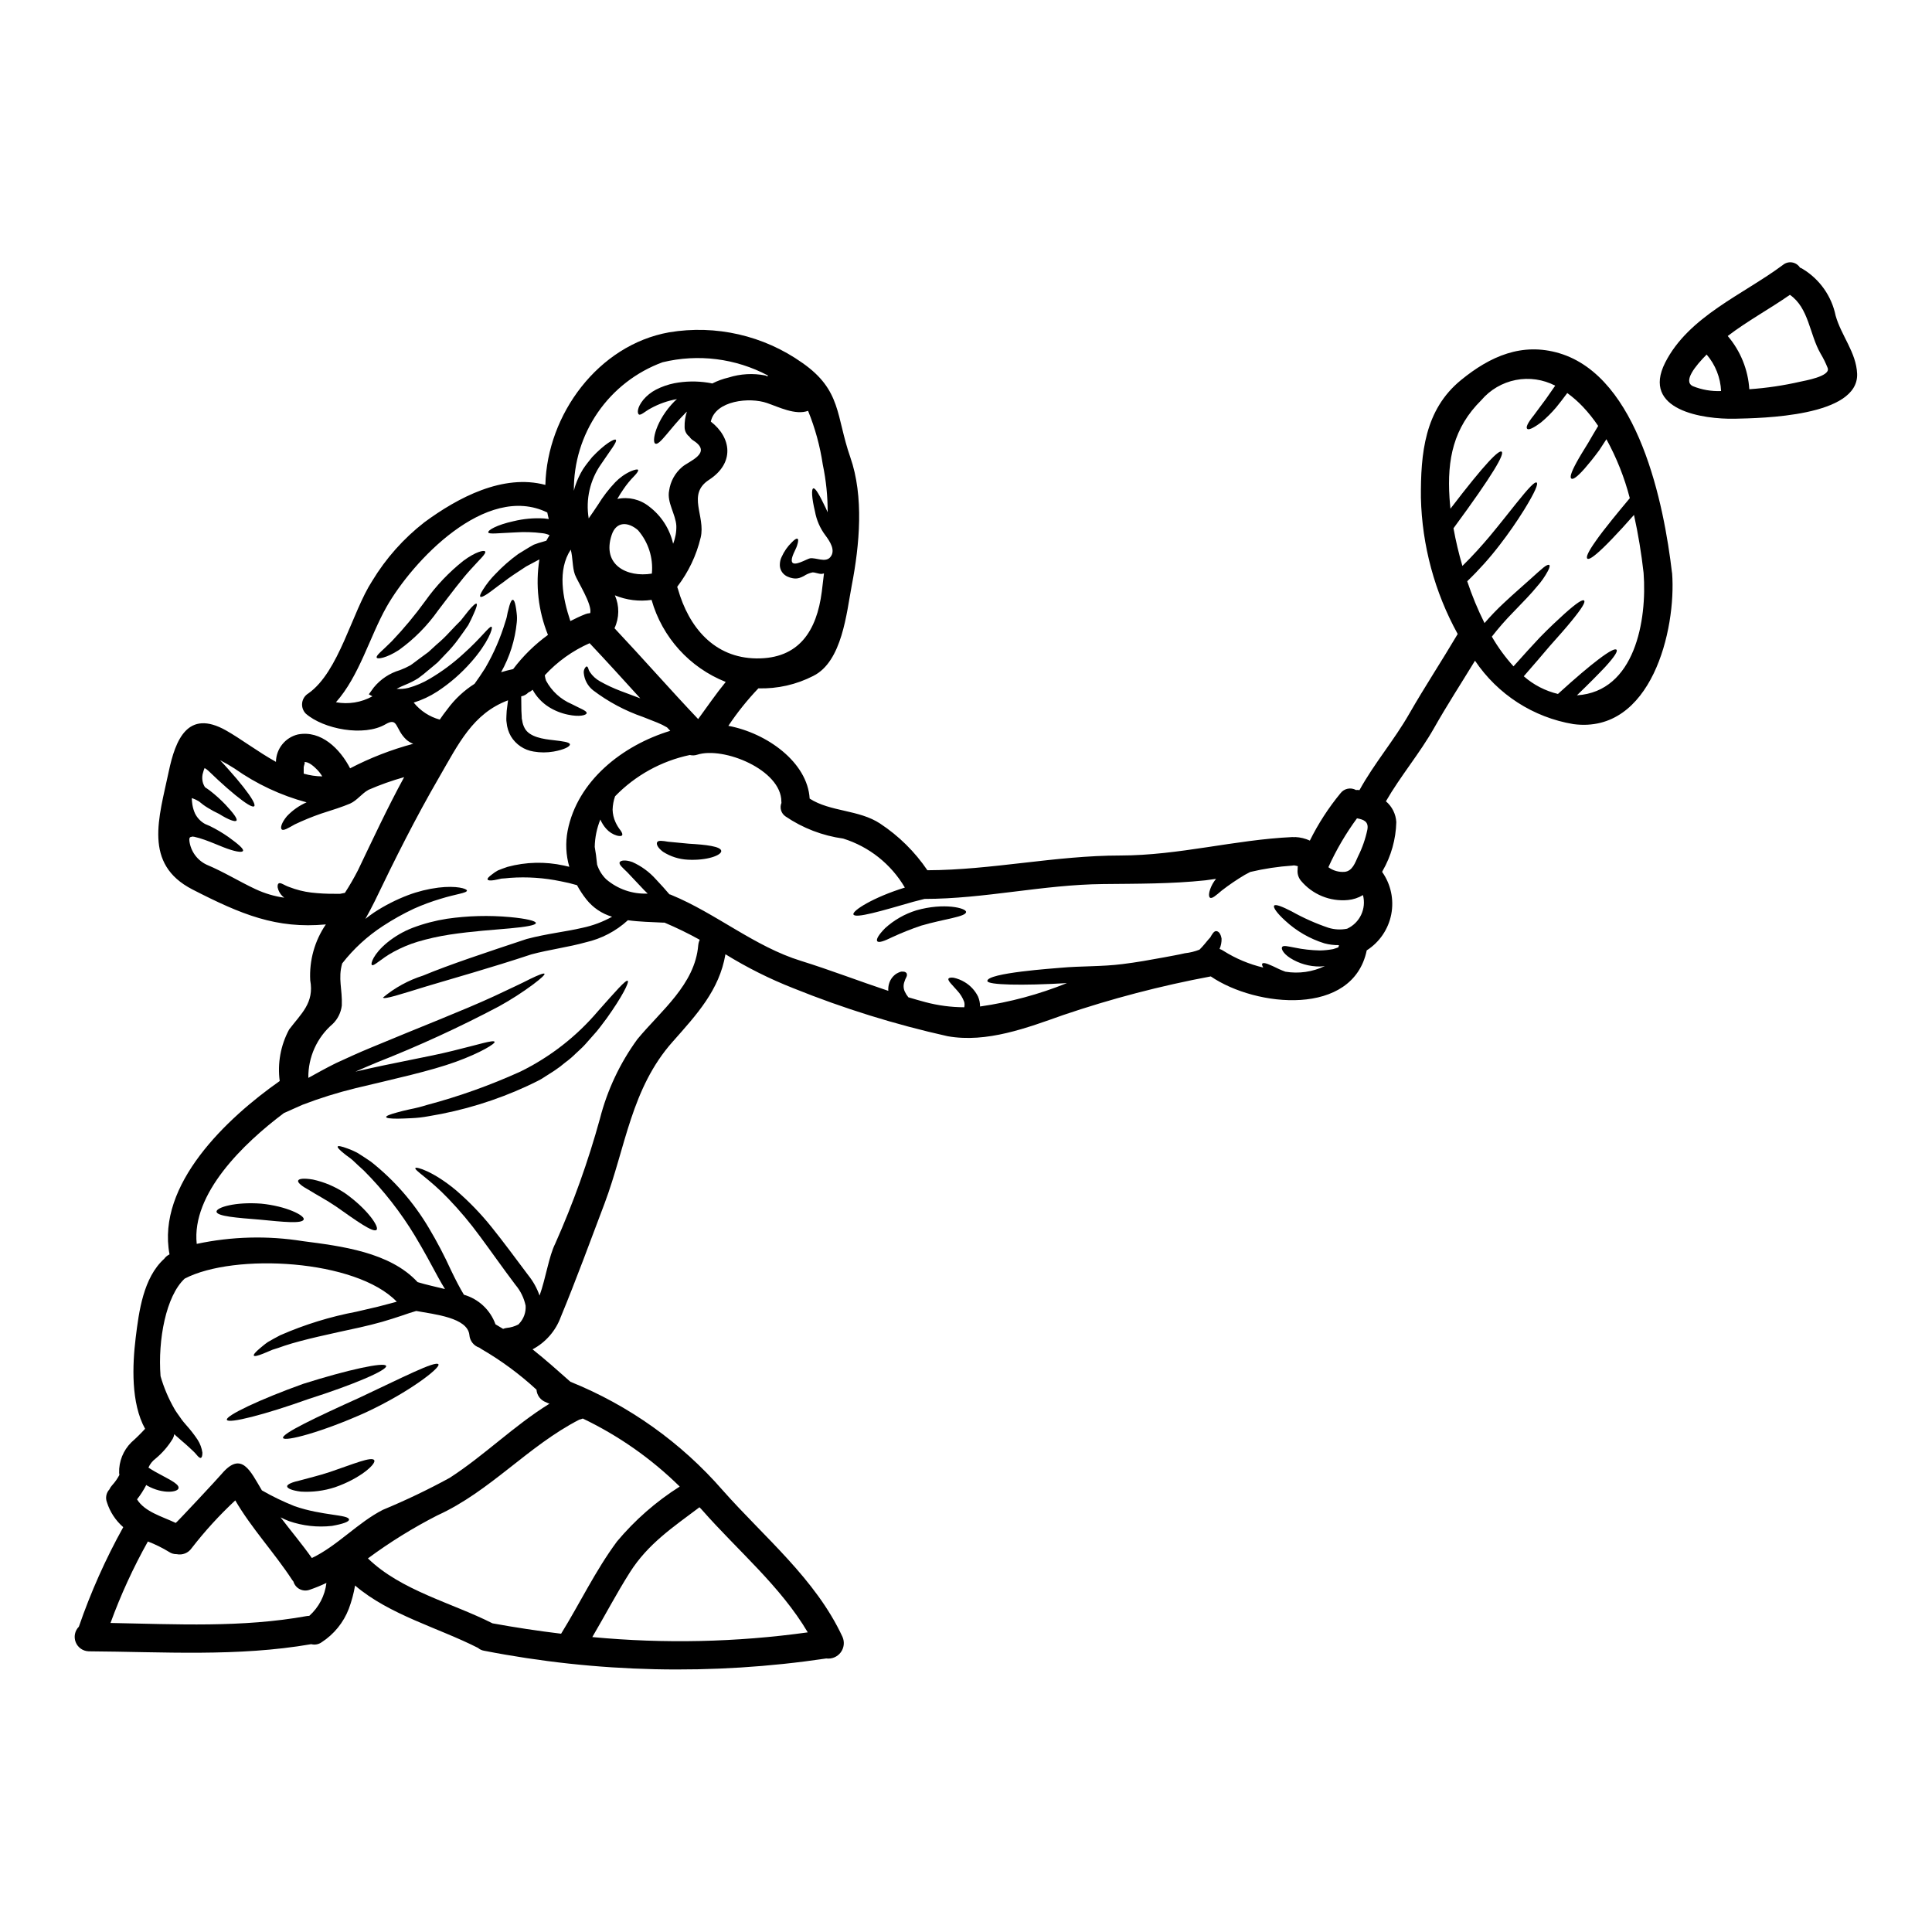 <?xml version="1.0" encoding="UTF-8"?>
<!-- Uploaded to: SVG Repo, www.svgrepo.com, Generator: SVG Repo Mixer Tools -->
<svg fill="#000000" width="800px" height="800px" version="1.1" viewBox="144 144 512 512" xmlns="http://www.w3.org/2000/svg">
 <g>
  <path d="m636.16 243.07c0.395 11.363-25.398 11.742-32.43 11.895-8.312 0.176-24.84-2.219-18.441-14.867 6.223-12.27 20.684-18.039 31.188-25.875h0.004c0.672-0.566 1.559-0.816 2.43-0.68 0.867 0.137 1.637 0.641 2.106 1.383 0.258 0.086 0.504 0.207 0.73 0.355 4.508 2.734 7.668 7.231 8.719 12.395 1.508 5.316 5.461 9.727 5.695 15.395zm-14.992 2.066c0.91-0.223 8.062-1.387 7.18-3.625-0.523-1.328-1.152-2.609-1.891-3.832-2.949-5.141-3.074-12.043-8.113-15.547-5.391 3.754-11.262 6.926-16.477 10.91 3.379 3.965 5.387 8.914 5.719 14.109 4.574-0.316 9.113-0.992 13.578-2.016zm-21.062 2.496c-0.16-3.562-1.508-6.969-3.828-9.676-2.977 3-6.352 7.129-3.629 8.391 2.363 0.953 4.906 1.391 7.453 1.285z"/>
  <path d="m194.8 365.73h0.074c-0.023 0.051-0.48 0.098-0.527 0.176-0.047 0.078-0.176 0.277-0.176 0.504 0 0.148 0.023 0.328 0.023 0.477v0.004c0.359 2.734 2.086 5.102 4.586 6.273 4.535 1.891 8.617 4.461 13.051 6.527v-0.004c2.379 1.105 4.906 1.848 7.5 2.211-0.152-0.148-0.355-0.277-0.504-0.426-0.621-0.613-1.051-1.395-1.234-2.246-0.074-0.555 0.023-0.957 0.25-1.109 0.504-0.352 1.535 0.531 2.82 0.957 1.875 0.73 3.828 1.223 5.824 1.465 2.082 0.238 4.176 0.348 6.273 0.328h1.387c0.426-0.074 0.832-0.148 1.258-0.25v-0.004c1.25-1.93 2.402-3.922 3.453-5.969 3.852-8.039 7.809-16.555 12.246-24.691h-0.004c-3.211 0.898-6.359 2.016-9.422 3.348-1.816 0.984-3 2.793-4.887 3.652-2.016 0.859-4.762 1.738-7.711 2.672-2.371 0.82-4.691 1.77-6.957 2.848-1.785 1.008-3.047 1.785-3.477 1.312-0.395-0.395-0.051-1.738 1.387-3.481 1.477-1.562 3.25-2.812 5.215-3.676-6.836-1.836-13.293-4.863-19.074-8.949-1.242-0.805-2.531-1.543-3.852-2.215 0.395 0.43 0.809 0.883 1.059 1.133 0.395 0.453 0.809 0.883 1.18 1.312 1.535 1.711 2.871 3.301 3.938 4.66 2.164 2.754 3.297 4.664 2.871 5.09-0.43 0.426-2.289-0.754-4.988-2.949-1.363-1.105-2.926-2.469-4.613-4.031l-2.512-2.383c-0.312-0.293-0.66-0.547-1.035-0.758-0.039 0.082-0.07 0.168-0.098 0.254-0.105 0.242-0.188 0.496-0.254 0.754l-0.188 0.68c-0.152 0.797-0.102 1.621 0.148 2.394 0.133 0.34 0.293 0.672 0.48 0.984 0.48 0.305 0.906 0.629 1.336 0.934 1.461 1.129 2.832 2.367 4.109 3.703 2.113 2.266 3.199 3.727 2.922 4.207-0.281 0.48-2.164-0.203-4.586-1.738-1.031-0.48-2.035-1.02-3-1.617-0.844-0.512-1.645-1.094-2.394-1.738-0.523-0.316-1.082-0.582-1.66-0.785l-0.199-0.078v0.355l0.047 0.605 0.102 0.809v-0.004c0.133 0.809 0.367 1.594 0.703 2.34 0.582 1.168 1.504 2.129 2.644 2.758 0.43 0.199 0.883 0.395 1.285 0.555h0.004c1.719 0.844 3.371 1.82 4.938 2.918 2.617 1.891 4.004 3.102 3.852 3.629-0.199 0.605-2.344 0.199-5.266-0.957-1.461-0.578-3.148-1.312-4.988-1.969l0.004 0.004c-0.891-0.32-1.801-0.586-2.723-0.789l-0.527-0.051zm292.34 7.633c-0.082 0.004-0.168-0.004-0.25-0.023-0.129 0.031-0.262 0.047-0.395 0.051-3.762 0.254-7.496 0.82-11.164 1.688-0.48 0.25-0.984 0.527-1.488 0.789h0.004c-2.106 1.254-4.133 2.633-6.07 4.133-1.516 1.285-2.598 2.266-3.125 1.891-0.43-0.328-0.355-1.688 0.68-3.625 0.273-0.48 0.586-0.934 0.93-1.363-0.93 0.148-1.891 0.277-2.848 0.395-9.055 0.957-17.988 0.883-27.059 0.984-15.922 0.148-31.469 3.938-47.344 3.938-0.957 0.262-1.941 0.516-2.949 0.754-8.312 2.394-15.469 4.535-15.898 3.352-0.328-0.984 5.289-4.539 13.629-7.109h0.004c-3.644-6.211-9.473-10.844-16.348-12.988-5.473-0.754-10.699-2.762-15.27-5.867-1.164-0.785-1.617-2.277-1.086-3.578 0-0.125-0.023-0.25-0.023-0.355 0-8.438-15.352-14.66-22.297-12.422-0.637 0.211-1.32 0.238-1.969 0.078-7.543 1.594-14.438 5.402-19.801 10.938-0.402 1.137-0.621 2.332-0.656 3.539 0.027 1.141 0.285 2.266 0.758 3.305 0.359 0.793 0.812 1.535 1.355 2.215 0.395 0.578 0.582 1.031 0.395 1.281s-0.629 0.25-1.363 0.078l0.004 0.004c-1.09-0.324-2.066-0.945-2.824-1.793-0.656-0.73-1.188-1.562-1.574-2.469-0.934 2.309-1.441 4.766-1.488 7.258 0.227 1.234 0.453 2.82 0.629 4.688 0.477 1.48 1.305 2.82 2.422 3.902 3.051 2.609 6.977 3.961 10.984 3.777-0.305-0.277-0.605-0.578-0.91-0.883-1.762-1.863-3.348-3.543-4.535-4.809-1.234-1.18-2.266-2.066-1.969-2.621 0.25-0.48 1.461-0.703 3.324-0.051h0.004c2.371 1.055 4.492 2.602 6.223 4.535 1.438 1.512 2.644 2.875 3.629 4.035h0.004c0.145 0.016 0.289 0.059 0.422 0.125 11.895 4.883 22.148 13.73 34.445 17.508 7.711 2.398 15.395 5.367 23.129 7.938-0.055-0.699 0.031-1.398 0.25-2.066 0.332-1.004 0.988-1.875 1.867-2.465 0.336-0.203 0.691-0.371 1.059-0.504 0.242-0.082 0.504-0.098 0.754-0.051 0.348-0.023 0.684 0.125 0.906 0.391 0.145 0.316 0.137 0.68-0.023 0.984-0.051 0.199-0.227 0.43-0.305 0.629h0.004c-0.062 0.215-0.137 0.426-0.227 0.633-0.328 0.848-0.301 1.793 0.074 2.621 0.254 0.551 0.574 1.066 0.957 1.535 1.512 0.453 3.023 0.883 4.512 1.285 3.356 0.891 6.809 1.348 10.281 1.359 0.023-0.051 0.023-0.098 0.047-0.148v-0.004c0.082-0.426 0.066-0.867-0.047-1.285-0.395-1.07-0.996-2.055-1.77-2.898-1.41-1.637-2.644-2.695-2.394-3.25 0.152-0.25 0.605-0.328 1.34-0.25 1.051 0.223 2.055 0.621 2.973 1.18 1.504 0.902 2.719 2.211 3.504 3.777 0.371 0.844 0.562 1.754 0.555 2.672 7.898-1.129 15.629-3.211 23.023-6.199-11.867 0.707-21.039 0.504-21.09-0.555-0.125-2.164 17.867-3.348 19.352-3.5 5.469-0.504 10.957-0.281 16.453-0.984 3.703-0.453 7.356-1.109 11.02-1.785 1.816-0.355 3.68-0.656 5.512-1.086h0.004c1.332-0.145 2.637-0.465 3.879-0.957 0.223-0.227 0.453-0.48 0.676-0.703 0.961-1.059 1.613-1.969 2.168-2.519 0.527-0.934 1.008-1.738 1.613-1.688 0.605 0.051 1.156 0.652 1.387 1.969h0.004c0.031 0.945-0.152 1.887-0.531 2.754 0.375 0.121 0.73 0.301 1.059 0.527 3.234 2.035 6.785 3.527 10.508 4.406-0.254-0.477-0.395-0.855-0.254-1.031 0.395-0.504 2.043 0.277 4.438 1.438 0.531 0.227 1.082 0.48 1.664 0.68l-0.004 0.004c3.57 0.598 7.238 0.078 10.5-1.492-0.426 0.066-0.855 0.109-1.289 0.125-2.809 0.023-5.562-0.762-7.934-2.269-1.918-1.258-2.422-2.492-2.094-2.922 0.355-0.504 1.637-0.102 3.277 0.176v0.004c2.215 0.461 4.465 0.711 6.727 0.758 1.168-0.02 2.328-0.141 3.477-0.355 0.477-0.137 0.949-0.297 1.414-0.48 0.047-0.172 0.098-0.395 0.148-0.578-1.301 0.02-2.598-0.141-3.856-0.477-3.856-1.195-7.394-3.242-10.363-5.984-2.219-2.016-3.277-3.543-2.949-4.004 0.332-0.461 2.113 0.223 4.66 1.535l0.004 0.004c3.102 1.738 6.356 3.188 9.727 4.328 1.598 0.488 3.293 0.578 4.934 0.25 3.383-1.555 5.16-5.316 4.207-8.918-1.211 0.734-2.57 1.18-3.977 1.312-4.766 0.457-9.449-1.477-12.5-5.164-0.676-0.844-0.977-1.93-0.828-3-0.023-0.254-0.004-0.508 0.051-0.758-0.102-0.051-0.152-0.102-0.176-0.102-0.094-0.023-0.188-0.039-0.281-0.047-0.062-0.027-0.133-0.043-0.199-0.051-0.051 0.004-0.098-0.004-0.145-0.023zm-262.53-27.387c0.395 0-0.125 0.91-0.125 1.414v1.637c1.598 0.461 3.25 0.707 4.91 0.727-0.363-0.629-0.805-1.211-1.309-1.734-0.684-0.707-2.324-2.293-3.481-2.043zm362.51-50.164c1.156 15.094-5.512 42.758-26.133 40.09-10.641-1.773-20.082-7.856-26.098-16.809-3.629 5.949-7.434 11.809-10.859 17.867-3.828 6.75-8.895 12.699-12.75 19.398v-0.004c1.637 1.379 2.633 3.375 2.754 5.512-0.113 4.543-1.359 8.984-3.629 12.926-0.027 0.098-0.07 0.188-0.125 0.273 2.309 3.269 3.18 7.34 2.41 11.27-0.773 3.926-3.117 7.367-6.492 9.52-3.652 17.613-29.277 15.117-41.328 6.902-13.262 2.477-26.328 5.894-39.102 10.234-9.547 3.379-20.258 7.457-30.613 5.621h-0.004c-13.945-3.109-27.613-7.359-40.863-12.707-6.269-2.461-12.309-5.481-18.039-9.02-1.613 9.496-7.562 15.926-13.984 23.18-11.02 12.398-12.422 27.891-18.066 42.902-3.777 9.977-7.508 20.184-11.586 30.035-1.348 3.688-4.012 6.746-7.481 8.586 3.43 2.723 6.731 5.672 10.027 8.594h0.004c15.52 6.266 29.344 16.113 40.34 28.734 11.02 12.469 24.641 23.508 31.766 38.875 0.598 1.359 0.414 2.934-0.477 4.117-0.895 1.188-2.359 1.797-3.828 1.602-30.113 4.488-60.773 3.797-90.656-2.043-0.605-0.094-1.172-0.355-1.637-0.758-10.504-5.34-23.43-8.715-32.578-16.531-0.355 2.106-0.914 4.172-1.66 6.172-1.402 3.644-3.926 6.75-7.207 8.871-0.797 0.566-1.809 0.75-2.754 0.504-19.551 3.379-39.254 2.016-59.008 1.891v-0.004c-1.52-0.062-2.856-1.016-3.41-2.426-0.555-1.414-0.227-3.019 0.844-4.098 3.141-9.121 7.074-17.945 11.762-26.375-2.023-1.758-3.519-4.043-4.328-6.598-0.445-1.168-0.191-2.484 0.652-3.402 0.188-0.418 0.445-0.801 0.758-1.133 0.746-0.82 1.383-1.734 1.898-2.715l-0.074-0.527c-0.09-3.027 1.078-5.957 3.227-8.09 1.281-1.137 2.5-2.34 3.656-3.602-3.777-6.828-3.379-16.832-2.496-24.113 0.859-6.981 2.016-15.926 7.559-20.941l-0.004 0.004c0.336-0.469 0.777-0.848 1.289-1.105 0.035-0.035 0.078-0.059 0.125-0.074-3.477-18.5 15.164-36.082 29.203-45.934-0.629-4.703 0.246-9.48 2.492-13.656 3.199-4.234 6.691-7.031 5.594-13.027-0.285-5.262 1.172-10.469 4.141-14.82-13.102 1.207-22.371-2.598-35.371-9.273-13.102-6.75-8.844-19-6.273-31.215 1.785-8.441 5.016-16.629 15.164-10.934 3.856 2.164 8.414 5.644 13.254 8.34 0.051-3.457 2.438-6.441 5.797-7.258 6.195-1.207 11.211 3.852 13.855 8.969 5.32-2.769 10.934-4.953 16.73-6.5-0.668-0.246-1.281-0.613-1.812-1.082-3.051-2.82-2.117-6.098-5.543-4.082-5.695 3.324-16.406 1.312-21.141-2.848-0.73-0.754-1.074-1.801-0.938-2.84 0.137-1.039 0.742-1.961 1.641-2.5 8.141-5.719 11.539-21.52 16.926-29.809 3.621-5.984 8.309-11.254 13.832-15.547 8.895-6.551 20.859-12.898 32.051-9.898 0.453-18.672 14.031-37.09 32.801-40.438 12.367-2.066 25.047 0.84 35.277 8.082 10.453 7.281 8.918 14.059 12.723 24.992 3.656 10.434 2.473 23.258 0.395 34.016-1.387 7.258-2.519 20.133-10.18 23.961l-0.004 0.004c-4.496 2.309-9.508 3.441-14.562 3.297-2.934 3.078-5.594 6.398-7.953 9.934 10.234 1.914 20.988 9.676 21.543 19.285 5.512 3.543 13.051 2.898 18.695 6.629v0.004c4.934 3.258 9.184 7.457 12.504 12.352 17.105-0.047 33.938-3.906 51.145-3.906 15.598-0.023 30.238-4.18 45.605-4.887 0.148 0 0.305 0.027 0.453 0.027s0.227-0.027 0.328-0.027c1.324 0.066 2.625 0.383 3.828 0.934 2.223-4.488 4.953-8.703 8.141-12.57 0.965-1.25 2.703-1.602 4.082-0.832 0.309-0.031 0.621-0.023 0.93 0.023 3.879-7.055 9.195-13.23 13.203-20.254 4.106-7.156 8.641-14.035 12.824-21.117-6.106-11.074-9.453-23.461-9.75-36.105-0.074-11.668 0.934-23.305 10.66-31.215 7.684-6.273 16.137-10.027 26.023-7.086 21.062 6.305 27.754 40.168 29.863 58.207zm-25.191 32.453c15.352-0.984 18.594-19.906 17.637-32.453-0.578-5.156-1.426-10.281-2.543-15.352-1.086 1.234-2.117 2.363-3.027 3.379-2.09 2.266-3.75 4.004-5.09 5.289-2.644 2.543-3.879 3.273-4.254 2.898-0.379-0.379 0.172-1.738 2.266-4.688 1.031-1.484 2.469-3.348 4.356-5.691 1.312-1.637 2.875-3.504 4.637-5.621h0.004c-1.406-5.445-3.492-10.695-6.199-15.625-0.652 1.035-1.312 2.019-1.891 2.902-1.535 2.09-2.82 3.652-3.852 4.836-2.043 2.316-3.102 2.996-3.543 2.695s-0.125-1.539 1.336-4.234c0.73-1.359 1.785-3.074 3.125-5.238 0.754-1.312 1.637-2.82 2.644-4.488v0.004c-1.211-1.805-2.57-3.508-4.059-5.09-1.266-1.332-2.648-2.547-4.133-3.629-1.059 1.438-2.039 2.695-2.922 3.781-1.223 1.449-2.57 2.789-4.027 4.004-2.316 1.715-3.379 2.066-3.703 1.664-0.328-0.402 0.125-1.488 1.785-3.543 0.832-1.059 1.816-2.519 3.176-4.281 0.727-1.059 1.574-2.242 2.492-3.578-3.215-1.668-6.902-2.199-10.453-1.504-3.555 0.699-6.769 2.578-9.117 5.336-7.383 7.309-9.098 15.672-8.441 25.875 0.051 0.91 0.152 1.867 0.25 2.898 9.324-12.203 12.875-15.668 13.578-15.113 0.758 0.629-2.016 5.691-12.773 20.305h0.004c0.609 3.367 1.398 6.695 2.359 9.977 2.82-2.754 5.188-5.445 7.156-7.762 2.996-3.602 5.238-6.5 7.004-8.691 3.504-4.383 5.043-5.949 5.512-5.644 0.469 0.305-0.328 2.363-3.301 7.207l-0.004 0.004c-2 3.211-4.16 6.324-6.477 9.32-2.621 3.422-5.504 6.641-8.613 9.625 1.262 3.801 2.797 7.504 4.586 11.086 1.613-1.875 3.328-3.66 5.141-5.344 2.871-2.695 5.164-4.637 6.852-6.172 1.688-1.535 2.848-2.57 3.652-3.227 0.809-0.656 1.312-0.789 1.512-0.652 0.199 0.133 0.125 0.652-0.355 1.574-0.793 1.488-1.766 2.879-2.894 4.133-1.484 1.84-3.625 4.031-6.297 6.801h-0.004c-2.012 2.047-3.902 4.211-5.668 6.477 1.629 2.82 3.555 5.461 5.742 7.871 2.644-2.973 4.965-5.512 6.953-7.633 2.644-2.723 4.836-4.723 6.504-6.25 3.375-3.023 4.883-3.938 5.262-3.543s-0.504 1.941-3.348 5.418c-1.41 1.734-3.348 3.938-5.844 6.727-1.891 2.242-4.156 4.879-6.801 7.91v0.004c2.59 2.277 5.699 3.883 9.051 4.684 4.785-4.356 8.266-7.281 10.66-9.094 3.098-2.363 4.512-3 4.859-2.621 0.352 0.379-0.395 1.711-3.023 4.586-1.723 1.824-4.144 4.293-7.469 7.492zm-55.559 35.578c0.395-2.141-1.035-2.672-2.754-2.977h-0.004c-2.969 4.043-5.512 8.383-7.578 12.953 1.238 0.918 2.769 1.355 4.309 1.23 2.062-0.199 2.793-2.445 3.543-4.082 1.137-2.254 1.969-4.652 2.484-7.125zm-142.38-72.137c1.613-1.816-0.125-4.309-1.258-5.844h-0.004c-1.398-1.863-2.344-4.031-2.754-6.328-0.859-3.543-1.008-6.047-0.395-6.121 0.555-0.051 1.613 1.785 3.223 5.164 0.176 0.395 0.355 0.789 0.531 1.18l0.004 0.004c0.016-4.242-0.418-8.473-1.289-12.625-0.727-4.891-2.035-9.68-3.902-14.262-3.324 1.234-7.785-1.008-10.859-2.062-4.586-1.613-13.707-0.707-14.914 4.914 5.492 4.258 6.348 10.984-0.453 15.418-6 3.883-0.859 9.602-2.242 15.352l-0.004-0.004c-1.121 4.691-3.215 9.094-6.144 12.926-0.035 0.051-0.051 0.113-0.055 0.172 0.051 0.152 0.125 0.305 0.176 0.48 2.875 10.156 9.625 18.289 20.809 18.418 11.289 0.125 15.977-7.305 17.32-17.66 0.203-1.574 0.395-3.199 0.582-4.859l0.004-0.004c-0.191 0.059-0.387 0.102-0.582 0.125-0.855 0.047-1.711-0.43-2.492-0.395v0.004c-0.809 0.172-1.578 0.496-2.269 0.957-0.375 0.207-0.77 0.375-1.18 0.504-0.582 0.176-1.195 0.203-1.789 0.074l-0.43-0.098v-0.004c-0.191-0.035-0.375-0.094-0.551-0.176-0.52-0.168-0.996-0.453-1.387-0.832-0.727-0.699-1.098-1.691-1.012-2.695 0.027-0.648 0.191-1.285 0.48-1.863 0.641-1.434 1.547-2.734 2.672-3.832 0.727-0.754 1.23-1.082 1.512-0.957s0.223 0.789-0.102 1.785c-0.305 1.082-1.785 3.273-1.336 4.383 0.555 1.281 3.938-0.832 4.762-0.984 1.625-0.23 4.016 1.184 5.328-0.254zm-16.602-47.965c0.051-0.074 0.074-0.152 0.125-0.227-8.57-4.551-18.516-5.801-27.945-3.504-6.953 2.559-12.941 7.203-17.145 13.301-4.207 6.102-6.418 13.352-6.34 20.758 0.109-0.477 0.238-0.949 0.395-1.414 0.508-1.508 1.184-2.953 2.016-4.305 0.789-1.207 1.664-2.242 2.422-3.199 3.348-3.543 5.902-4.965 6.273-4.613 0.48 0.48-1.414 2.754-3.883 6.449-2.949 4.176-4.133 9.344-3.297 14.387 0.883-1.207 1.684-2.469 2.492-3.652 1.301-2.121 2.82-4.098 4.535-5.906 1.188-1.234 2.598-2.238 4.16-2.945 1.059-0.43 1.734-0.578 1.891-0.352 0.152 0.227-0.199 0.789-1.008 1.637h-0.004c-1.062 1.078-2.023 2.25-2.871 3.504-0.527 0.754-1.059 1.609-1.613 2.566 2.961-0.629 6.047 0.102 8.414 1.992 3.227 2.434 5.484 5.934 6.375 9.875 0.602-1.5 0.895-3.106 0.855-4.723-0.172-3.121-2.543-6.223-1.914-9.344 0.34-2.445 1.57-4.68 3.453-6.273 1.688-1.512 8.188-3.68 2.973-7.008-0.43-0.258-0.789-0.609-1.059-1.031-0.801-0.602-1.27-1.547-1.262-2.547-0.035-1.387 0.172-2.766 0.605-4.082-0.074 0.074-0.176 0.148-0.25 0.227-4.258 4.258-6.953 8.742-8.09 8.266-1.059-0.352 0.051-6.172 5.09-11.262 0.199-0.199 0.43-0.355 0.629-0.555v0.004c-2.434 0.426-4.781 1.25-6.949 2.445-1.539 0.809-2.672 1.992-3.176 1.613-0.395-0.305-0.527-1.738 1.18-3.856v-0.004c0.945-1.121 2.102-2.043 3.402-2.719 1.535-0.781 3.172-1.348 4.859-1.688 2.918-0.551 5.91-0.602 8.844-0.152 0.43 0.051 0.809 0.148 1.18 0.223v0.004c1.367-0.695 2.816-1.227 4.309-1.574 3.152-1 6.508-1.191 9.754-0.555 0.195 0.062 0.391 0.141 0.574 0.238zm10.684 332.86c-7.258-12.27-18.57-21.695-27.918-32.328-0.25-0.305-0.527-0.555-0.789-0.832-6.953 5.238-13.629 9.652-18.445 17.258-3.543 5.594-6.602 11.438-9.949 17.133v0.008c19.016 1.801 38.18 1.383 57.098-1.246zm-29.055-242.04c2.422-3.297 4.723-6.691 7.309-9.84-9.574-3.797-16.84-11.832-19.652-21.742-3.289 0.477-6.648 0.062-9.723-1.211 1.227 2.785 1.191 5.965-0.105 8.719 7.484 7.953 14.668 16.164 22.172 24.074zm0.027 59.93c0.047-0.5 0.18-0.984 0.395-1.438-3.031-1.68-6.152-3.199-9.344-4.551-0.168 0.016-0.336 0.016-0.504 0-2.898-0.148-6.098-0.199-9.195-0.629-3.148 2.887-6.996 4.902-11.16 5.848-4.562 1.281-9.703 1.938-14.414 3.199-10.66 3.543-20.66 6.32-27.613 8.414-7.055 2.164-11.461 3.625-11.715 3.023v0.004c3.133-2.609 6.742-4.586 10.625-5.82 7.031-2.926 16.629-6.098 27.461-9.699 5.469-1.438 10.332-1.918 14.711-2.949h0.004c2.769-0.578 5.438-1.574 7.91-2.949-2.695-0.793-5.082-2.406-6.824-4.613-0.93-1.176-1.758-2.434-2.473-3.754-1.418-0.418-2.856-0.762-4.305-1.031-4.414-0.922-8.934-1.227-13.43-0.906-0.832 0.098-1.574 0.148-2.293 0.199-0.703 0.148-1.336 0.305-1.863 0.395-1.035 0.176-1.664 0.125-1.789-0.152-0.125-0.281 0.305-0.727 1.16-1.359l-0.004 0.004c0.492-0.406 1.02-0.762 1.578-1.059 0.703-0.305 1.574-0.605 2.519-0.934h-0.004c4.887-1.324 10.016-1.445 14.957-0.355 0.504 0.102 0.957 0.227 1.438 0.332-0.898-3.09-1.051-6.344-0.453-9.504 2.57-13.277 14.535-22.676 27.188-26.527v-0.027c-0.281-0.277-0.555-0.578-0.836-0.883-0.812-0.48-1.664-0.902-2.543-1.258-1.234-0.504-2.519-1.008-3.828-1.512-4.766-1.645-9.238-4.035-13.254-7.086-1.398-1.125-2.281-2.769-2.441-4.562-0.051-0.469 0.066-0.938 0.324-1.332 0.148-0.25 0.305-0.395 0.453-0.395s0.281 0.148 0.395 0.453c0.078 0.371 0.234 0.723 0.453 1.035 0.684 1.012 1.598 1.848 2.668 2.445 1.785 1.004 3.648 1.871 5.57 2.594 1.539 0.605 3.301 1.207 5.117 1.918-4.438-4.887-8.895-9.805-13.43-14.613v-0.004c-4.5 1.98-8.543 4.871-11.867 8.488-0.008 0.078 0 0.156 0.023 0.23 0.062 0.41 0.164 0.816 0.301 1.207 1.488 2.777 3.879 4.965 6.777 6.199 2.242 1.18 4.106 1.812 3.981 2.418-0.098 0.531-1.84 1.059-4.965 0.395-1.805-0.371-3.527-1.062-5.086-2.043-1.785-1.137-3.25-2.703-4.266-4.555-0.332 0.305-0.715 0.551-1.133 0.727-0.496 0.52-1.137 0.871-1.84 1.008-0.02 0.004-0.035 0.016-0.051 0.027 0 1.156 0.047 2.394 0.047 3.801 0.027 0.457 0.051 0.91 0.078 1.391l0.023 0.703 0.004 0.004c0.027 0.152 0.059 0.301 0.102 0.453 0.09 0.73 0.32 1.441 0.676 2.09 1.262 2.363 5.016 2.875 7.535 3.148 2.598 0.305 4.359 0.531 4.438 1.109 0.074 0.578-1.488 1.414-4.328 1.918h-0.004c-1.742 0.301-3.523 0.301-5.266 0-2.519-0.387-4.734-1.875-6.047-4.059-0.637-1.113-1.023-2.352-1.133-3.629-0.059-0.324-0.082-0.652-0.074-0.98l0.023-0.73c0.023-0.453 0.051-0.934 0.074-1.387 0.102-0.957 0.227-1.918 0.355-2.797-9.312 3.5-13.082 11.449-18.273 20.426-6.199 10.684-11.691 21.648-17.031 32.777-0.789 1.613-1.637 3.176-2.496 4.723 0.754-0.578 1.512-1.18 2.316-1.711h0.004c2.824-1.852 5.84-3.387 8.992-4.586 2.594-0.977 5.289-1.645 8.039-1.992 4.812-0.578 7.535 0.277 7.559 0.789 0 0.656-2.922 0.91-6.949 2.168h-0.004c-2.434 0.723-4.816 1.605-7.133 2.644-2.812 1.324-5.531 2.844-8.133 4.547-4.144 2.688-7.805 6.047-10.84 9.941-1.156 4.055 0.074 6.777-0.102 11.188h-0.004c-0.223 1.836-1.066 3.543-2.391 4.836-4.18 3.574-6.551 8.816-6.477 14.312 2.293-1.258 4.613-2.57 7.309-3.906 2.973-1.363 6.07-2.797 9.27-4.109 12.824-5.363 24.438-9.84 32.602-13.605 4.035-1.914 7.359-3.426 9.629-4.609 2.289-1.109 3.629-1.613 3.777-1.363 0.148 0.25-0.883 1.211-2.926 2.754l0.004 0.004c-2.906 2.156-5.953 4.117-9.121 5.867-10.484 5.543-21.266 10.496-32.297 14.84-1.969 0.789-3.883 1.664-5.769 2.473 10.18-2.394 19.246-3.883 25.773-5.512 6.754-1.637 10.836-3 11.113-2.394 0.227 0.453-3.543 2.848-10.254 5.289-6.715 2.445-16.328 4.539-26.555 6.992-4.793 1.172-9.508 2.644-14.113 4.41-1.734 0.789-3.348 1.488-4.914 2.191-10.785 8.09-24.512 21.414-23.105 34.668h0.004c9.246-1.973 18.781-2.223 28.117-0.727 10.105 1.312 23.078 2.898 30.41 10.859 2.293 0.703 4.785 1.23 7.258 1.84-0.629-1.008-1.234-2.066-1.84-3.176-1.867-3.477-3.781-7.031-6.051-10.809l0.004-0.004c-3.824-6.336-8.402-12.191-13.629-17.43-1.008-0.91-1.941-1.762-2.754-2.547-0.816-0.785-1.734-1.312-2.344-1.84-1.312-1.035-1.941-1.715-1.816-1.969 0.125-0.25 1.082-0.047 2.621 0.531 0.953 0.336 1.875 0.75 2.758 1.238 1.008 0.629 2.164 1.387 3.453 2.266h-0.004c6.141 4.856 11.332 10.801 15.32 17.535 2.176 3.641 4.144 7.402 5.902 11.262 1.156 2.394 2.266 4.586 3.402 6.449 3.887 1.113 7 4.031 8.363 7.836 0.68 0.395 1.34 0.789 2.016 1.207v0.004c0.316-0.125 0.648-0.211 0.984-0.254 1.082-0.105 2.137-0.422 3.098-0.934l0.176-0.199c1.211-1.281 1.832-3.004 1.715-4.762-0.426-2.031-1.352-3.926-2.691-5.512-3.481-4.609-6.578-9.055-9.5-12.988h-0.004c-2.531-3.461-5.293-6.746-8.266-9.84-4.93-5.195-9.152-7.59-8.75-8.148 0.227-0.395 4.762 0.883 10.809 5.945 3.394 2.926 6.516 6.156 9.324 9.648 3.148 3.906 6.371 8.289 9.773 12.824 1.301 1.613 2.312 3.438 3 5.394 1.688-4.723 2.445-10.355 4.156-13.777 4.769-10.723 8.73-21.789 11.844-33.105 1.941-7.586 5.312-14.738 9.926-21.066 6.223-7.531 15.27-14.484 16.125-24.902zm-21.57 158.05h0.004c4.762-5.695 10.379-10.617 16.656-14.586-7.508-7.391-16.188-13.48-25.688-18.027-0.301 0.125-0.613 0.227-0.934 0.297-13.629 7.008-23.559 18.973-37.617 25.371-6.43 3.289-12.582 7.098-18.391 11.395 8.766 8.543 22.371 11.809 33.004 17.207 6.051 1.105 12.094 2.016 18.191 2.754 5.004-8.098 9.086-16.711 14.777-24.398zm9.273-256.53c0.402-4.18-0.926-8.34-3.68-11.512-2.594-2.242-5.769-2.418-6.981 1.312-2.617 7.918 4.113 11.285 10.66 10.199zm-16.332 10.461c0.578-2.316-3.43-8.465-4.059-10.207-0.703-1.969-0.527-4.508-1.109-6.602-3.543 5.391-2.164 12.75-0.098 18.926 1.281-0.656 2.594-1.285 3.938-1.816h-0.004c0.395-0.16 0.812-0.254 1.238-0.277 0 0 0.027-0.023 0.094-0.023zm-10.984-24.918c-0.125-0.578-0.305-1.156-0.395-1.738-16.301-7.957-35.816 13.027-42.633 25.074-4.434 7.871-7.207 18.312-13.383 25.219v-0.008c3.312 0.617 6.734 0.062 9.676-1.574l-0.957-0.527 1.336-1.84v0.004c1.785-2.176 4.184-3.766 6.879-4.562 0.965-0.355 1.898-0.785 2.797-1.285 0.707-0.457 1.613-1.211 2.394-1.762s1.613-1.18 2.398-1.766c0.703-0.652 1.41-1.281 2.062-1.891h-0.004c1.285-1.074 2.5-2.238 3.629-3.477 1.035-1.109 1.992-2.117 2.875-2.973 0.789-1.008 1.461-1.844 2.016-2.547 1.16-1.387 1.918-2.066 2.168-1.914s-0.051 1.133-0.789 2.754c-0.352 0.789-0.809 1.816-1.41 2.922-0.73 1.059-1.574 2.293-2.57 3.629v0.004c-1.047 1.453-2.211 2.816-3.477 4.082-0.652 0.703-1.359 1.414-2.062 2.168-0.789 0.652-1.574 1.359-2.445 2.039-0.871 0.77-1.781 1.492-2.723 2.168-1.039 0.645-2.125 1.199-3.254 1.66-0.84 0.336-1.664 0.715-2.465 1.133 1.047 0.094 2.102 0.008 3.125-0.25 1.988-0.547 3.894-1.359 5.668-2.418 3.16-1.863 6.117-4.051 8.824-6.531 4.785-4.254 7.008-7.508 7.535-7.254 0.527 0.25-0.934 4.328-5.391 9.371h-0.004c-2.617 2.984-5.625 5.606-8.945 7.785-1.945 1.266-4.055 2.258-6.273 2.945 1.773 2.191 4.188 3.769 6.906 4.512 0.652-0.934 1.312-1.891 2.016-2.754 1.961-2.672 4.406-4.957 7.207-6.734 0.957-1.34 1.914-2.723 2.848-4.207h-0.004c2.258-3.887 4.051-8.023 5.34-12.324 0.27-0.762 0.461-1.547 0.578-2.344 0.176-0.73 0.328-1.336 0.48-1.84 0.305-1.008 0.602-1.574 0.906-1.539 0.305 0.035 0.531 0.578 0.73 1.613 0.102 0.527 0.199 1.156 0.277 1.891v0.004c0.113 0.832 0.121 1.68 0.027 2.516-0.457 4.625-1.867 9.105-4.148 13.156 1.008-0.305 2.062-0.582 3.199-0.836 2.609-3.457 5.715-6.508 9.219-9.051-2.562-6.34-3.348-13.258-2.266-20.008-1.207 0.656-2.394 1.285-3.504 1.867-2.312 1.512-4.434 2.875-6.07 4.184-1.738 1.207-3.125 2.363-4.156 3.047s-1.688 0.984-1.918 0.789c-0.227-0.195 0.074-0.883 0.73-1.918l0.004-0.004c0.941-1.496 2.047-2.883 3.297-4.133 1.824-1.926 3.824-3.68 5.973-5.238 1.312-0.789 2.621-1.664 4.16-2.496 0.84-0.32 1.699-0.598 2.57-0.828l0.754-0.227c0.25-0.477 0.551-0.98 0.855-1.461-0.613-0.281-1.27-0.461-1.941-0.527-2.387-0.305-4.801-0.371-7.203-0.207-4.285 0.176-6.879 0.531-7.086 0.027-0.25-0.582 2.289-2.043 6.691-3h0.004c2.637-0.641 5.352-0.887 8.062-0.73 0.383 0.031 0.785 0.082 1.242 0.156zm0.199 234.45c-0.328-0.102-0.629-0.25-0.934-0.395v-0.004c-1.426-0.508-2.414-1.812-2.519-3.324-4.477-4.129-9.395-7.754-14.664-10.809-0.168-0.094-0.328-0.203-0.477-0.328-1.48-0.477-2.523-1.801-2.644-3.352-0.48-4.609-9.199-5.469-14.086-6.371-1.156 0.328-2.363 0.727-3.727 1.207-1.664 0.555-3.504 1.156-5.367 1.688-1.867 0.531-3.828 1.008-5.816 1.461-7.961 1.738-15.043 3.223-19.934 4.836-1.18 0.43-2.266 0.789-3.246 1.082-0.984 0.395-1.844 0.789-2.523 1.059-1.41 0.555-2.266 0.754-2.418 0.504-0.148-0.25 0.395-0.934 1.574-1.914 0.578-0.48 1.258-1.082 2.141-1.688 0.957-0.555 2.066-1.18 3.297-1.816v0.004c6.461-2.828 13.223-4.914 20.156-6.223 1.969-0.453 3.883-0.91 5.723-1.336 1.734-0.457 3.402-0.883 4.988-1.312-10.785-11.238-43.031-12.988-56.211-6.125-4.965 4.613-7.133 16.25-6.398 25.828l-0.004 0.004c0.867 3.016 2.094 5.918 3.656 8.641 0.395 0.754 1.133 1.664 1.613 2.394 0.48 0.727 1.008 1.34 1.574 1.992v-0.004c1.086 1.211 2.09 2.5 2.992 3.856 0.66 1.031 1.09 2.191 1.262 3.402 0 0.789-0.125 1.281-0.395 1.387-0.27 0.102-0.68-0.227-1.18-0.859-0.5-0.629-1.105-1.133-2.039-2.016-0.934-0.883-2.117-1.816-3.477-3.051-0.125-0.098-0.227-0.25-0.355-0.352l0.004 0.004c-0.074 0.43-0.219 0.848-0.43 1.23-1.219 1.996-2.758 3.777-4.559 5.266-0.816 0.613-1.461 1.426-1.867 2.363 0.527 0.355 1.109 0.703 1.762 1.082 3.324 1.867 6.297 3.125 6.223 4.281 0 1.18-4.133 1.766-8.312-0.578h0.004c-0.082-0.062-0.168-0.121-0.254-0.176-0.695 1.34-1.512 2.617-2.445 3.805 2.016 3.301 6.625 4.535 10.254 6.246 0.176 0 11.188-11.809 12.172-12.988 5.289-6.223 7.609-0.754 10.66 4.356l-0.004 0.004c2.785 1.598 5.68 2.996 8.66 4.184 7.356 2.57 14.34 2.191 14.438 3.543 0.051 0.582-1.637 1.18-4.512 1.688-3.84 0.434-7.731 0.004-11.387-1.262-0.766-0.289-1.516-0.625-2.242-1.008 2.754 3.629 5.719 7.133 8.289 10.785 6.777-3.223 12.203-9.422 18.875-12.801v0.004c6.023-2.5 11.91-5.316 17.637-8.441 9.25-5.973 17.059-13.863 26.457-19.656zm-59.125 47.488c-1.426 0.68-2.891 1.281-4.383 1.793-0.859 0.332-1.82 0.289-2.648-0.117-0.828-0.406-1.449-1.141-1.711-2.027-0.098-0.152-0.223-0.281-0.328-0.43-4.723-7.231-10.758-13.656-15.09-21.09v0.004c-4.195 3.902-8.062 8.141-11.57 12.672-0.883 1.273-2.438 1.891-3.953 1.574-0.727 0.016-1.441-0.195-2.039-0.605-1.777-1.086-3.648-2.008-5.594-2.754-3.875 6.918-7.188 14.137-9.906 21.59 17.41 0.328 34.875 1.285 52.082-1.84 0.199-0.023 0.395-0.023 0.602-0.051 2.527-2.254 4.144-5.356 4.539-8.719z"/>
  <path d="m386.84 385.25c7.332-2.094 13.23-0.605 13.18 0.43 0 1.281-5.695 1.812-11.918 3.625-2.641 0.895-5.231 1.93-7.758 3.102-2.043 1.008-3.481 1.512-3.856 1.031-0.379-0.48 0.395-1.762 2.066-3.453h-0.004c2.383-2.168 5.211-3.785 8.289-4.734z"/>
  <path d="m335.14 369.51c0.074 1.133-3.731 2.594-8.895 2.316-2.32-0.117-4.57-0.84-6.527-2.09-1.41-1.035-1.84-2.043-1.574-2.523 0.277-0.578 1.438-0.395 2.926-0.148 1.434 0.125 3.375 0.328 5.512 0.527 4.449 0.25 8.469 0.707 8.559 1.918z"/>
  <path d="m310.35 403.93c0.453 0.332-1.461 4.184-5.543 9.902-1.082 1.387-2.141 2.977-3.578 4.512-0.68 0.789-1.387 1.574-2.141 2.422-0.754 0.848-1.613 1.574-2.473 2.394l0.004-0.004c-0.859 0.859-1.777 1.648-2.758 2.363-0.969 0.824-1.984 1.59-3.047 2.293-1.109 0.703-2.242 1.438-3.406 2.164-1.156 0.656-2.363 1.18-3.543 1.762l0.004 0.004c-8.344 3.871-17.176 6.582-26.254 8.066-1.539 0.289-3.098 0.465-4.66 0.527-1.387 0.078-2.57 0.102-3.543 0.125-1.941 0-3.047-0.125-3.074-0.43-0.027-0.305 0.984-0.703 2.852-1.207 0.957-0.277 2.09-0.555 3.453-0.855h-0.004c1.516-0.289 3.012-0.668 4.484-1.133 8.527-2.266 16.852-5.242 24.883-8.895 7.844-3.867 14.812-9.305 20.469-15.973 4.551-5.125 7.387-8.402 7.875-8.039z"/>
  <path d="m279.19 387.04c4.231 0.395 6.824 1.008 6.824 1.574 0 0.566-2.644 1.031-6.824 1.41s-9.902 0.73-16.051 1.66c-2.863 0.438-5.691 1.07-8.469 1.891-2.219 0.676-4.363 1.578-6.398 2.691-3.324 1.789-5.238 3.938-5.719 3.453-0.395-0.301 0.395-2.898 4.031-5.902 2.035-1.664 4.324-2.992 6.777-3.938 2.941-1.113 5.988-1.914 9.094-2.398 5.543-0.801 11.156-0.949 16.734-0.441z"/>
  <path d="m272.56 290.14c0.395 0.527-1.461 2.117-3.754 4.688-2.394 2.594-5.312 6.5-8.715 10.957-2.844 4.039-6.344 7.574-10.355 10.457-3.277 2.141-5.719 2.519-5.902 2.039-0.277-0.578 1.574-1.891 4.031-4.383h-0.004c3.199-3.367 6.172-6.941 8.895-10.707 2.844-3.992 6.238-7.562 10.082-10.605 3.18-2.344 5.418-2.875 5.723-2.445z"/>
  <path d="m260.19 505.56c0.605 0.883-7.633 7.332-19.199 12.723-11.664 5.266-21.543 7.836-21.973 6.805-0.453-1.133 8.871-5.547 20.184-10.66 11.289-5.289 20.258-9.926 20.988-8.867z"/>
  <path d="m246.33 505.99c0.332 1.133-8.84 5.039-20.508 8.742-11.59 4.156-21.289 6.625-21.695 5.543-0.406-1.082 8.66-5.391 20.234-9.547 11.789-3.731 21.617-5.871 21.969-4.738z"/>
  <path d="m235.45 460.22c5.902 4.18 9.055 8.867 8.363 9.676-0.832 0.93-5.441-2.422-10.734-6.148-2.668-1.816-5.266-3.148-7.086-4.309-1.992-1.082-3.176-2.016-2.977-2.57 0.199-0.555 1.664-0.652 3.906-0.277h0.004c3.043 0.66 5.938 1.891 8.523 3.629z"/>
  <path d="m243.18 530.98c0.555 0.934-3.629 4.809-10.402 7.156-2.918 0.953-5.988 1.344-9.055 1.156-2.266-0.277-3.602-0.832-3.629-1.387-0.027-0.555 1.363-1.133 3.543-1.613 2.019-0.578 4.812-1.207 7.836-2.215 6.016-2.039 11.086-4.195 11.707-3.098z"/>
  <path d="m213.22 462.98c6.691 0.656 11.59 3.148 11.266 4.184-0.395 1.207-5.473 0.652-11.645 0.051-5.996-0.48-11.461-0.883-11.461-2.141 0.023-1.109 4.988-2.617 11.84-2.094z"/>
 </g>
</svg>